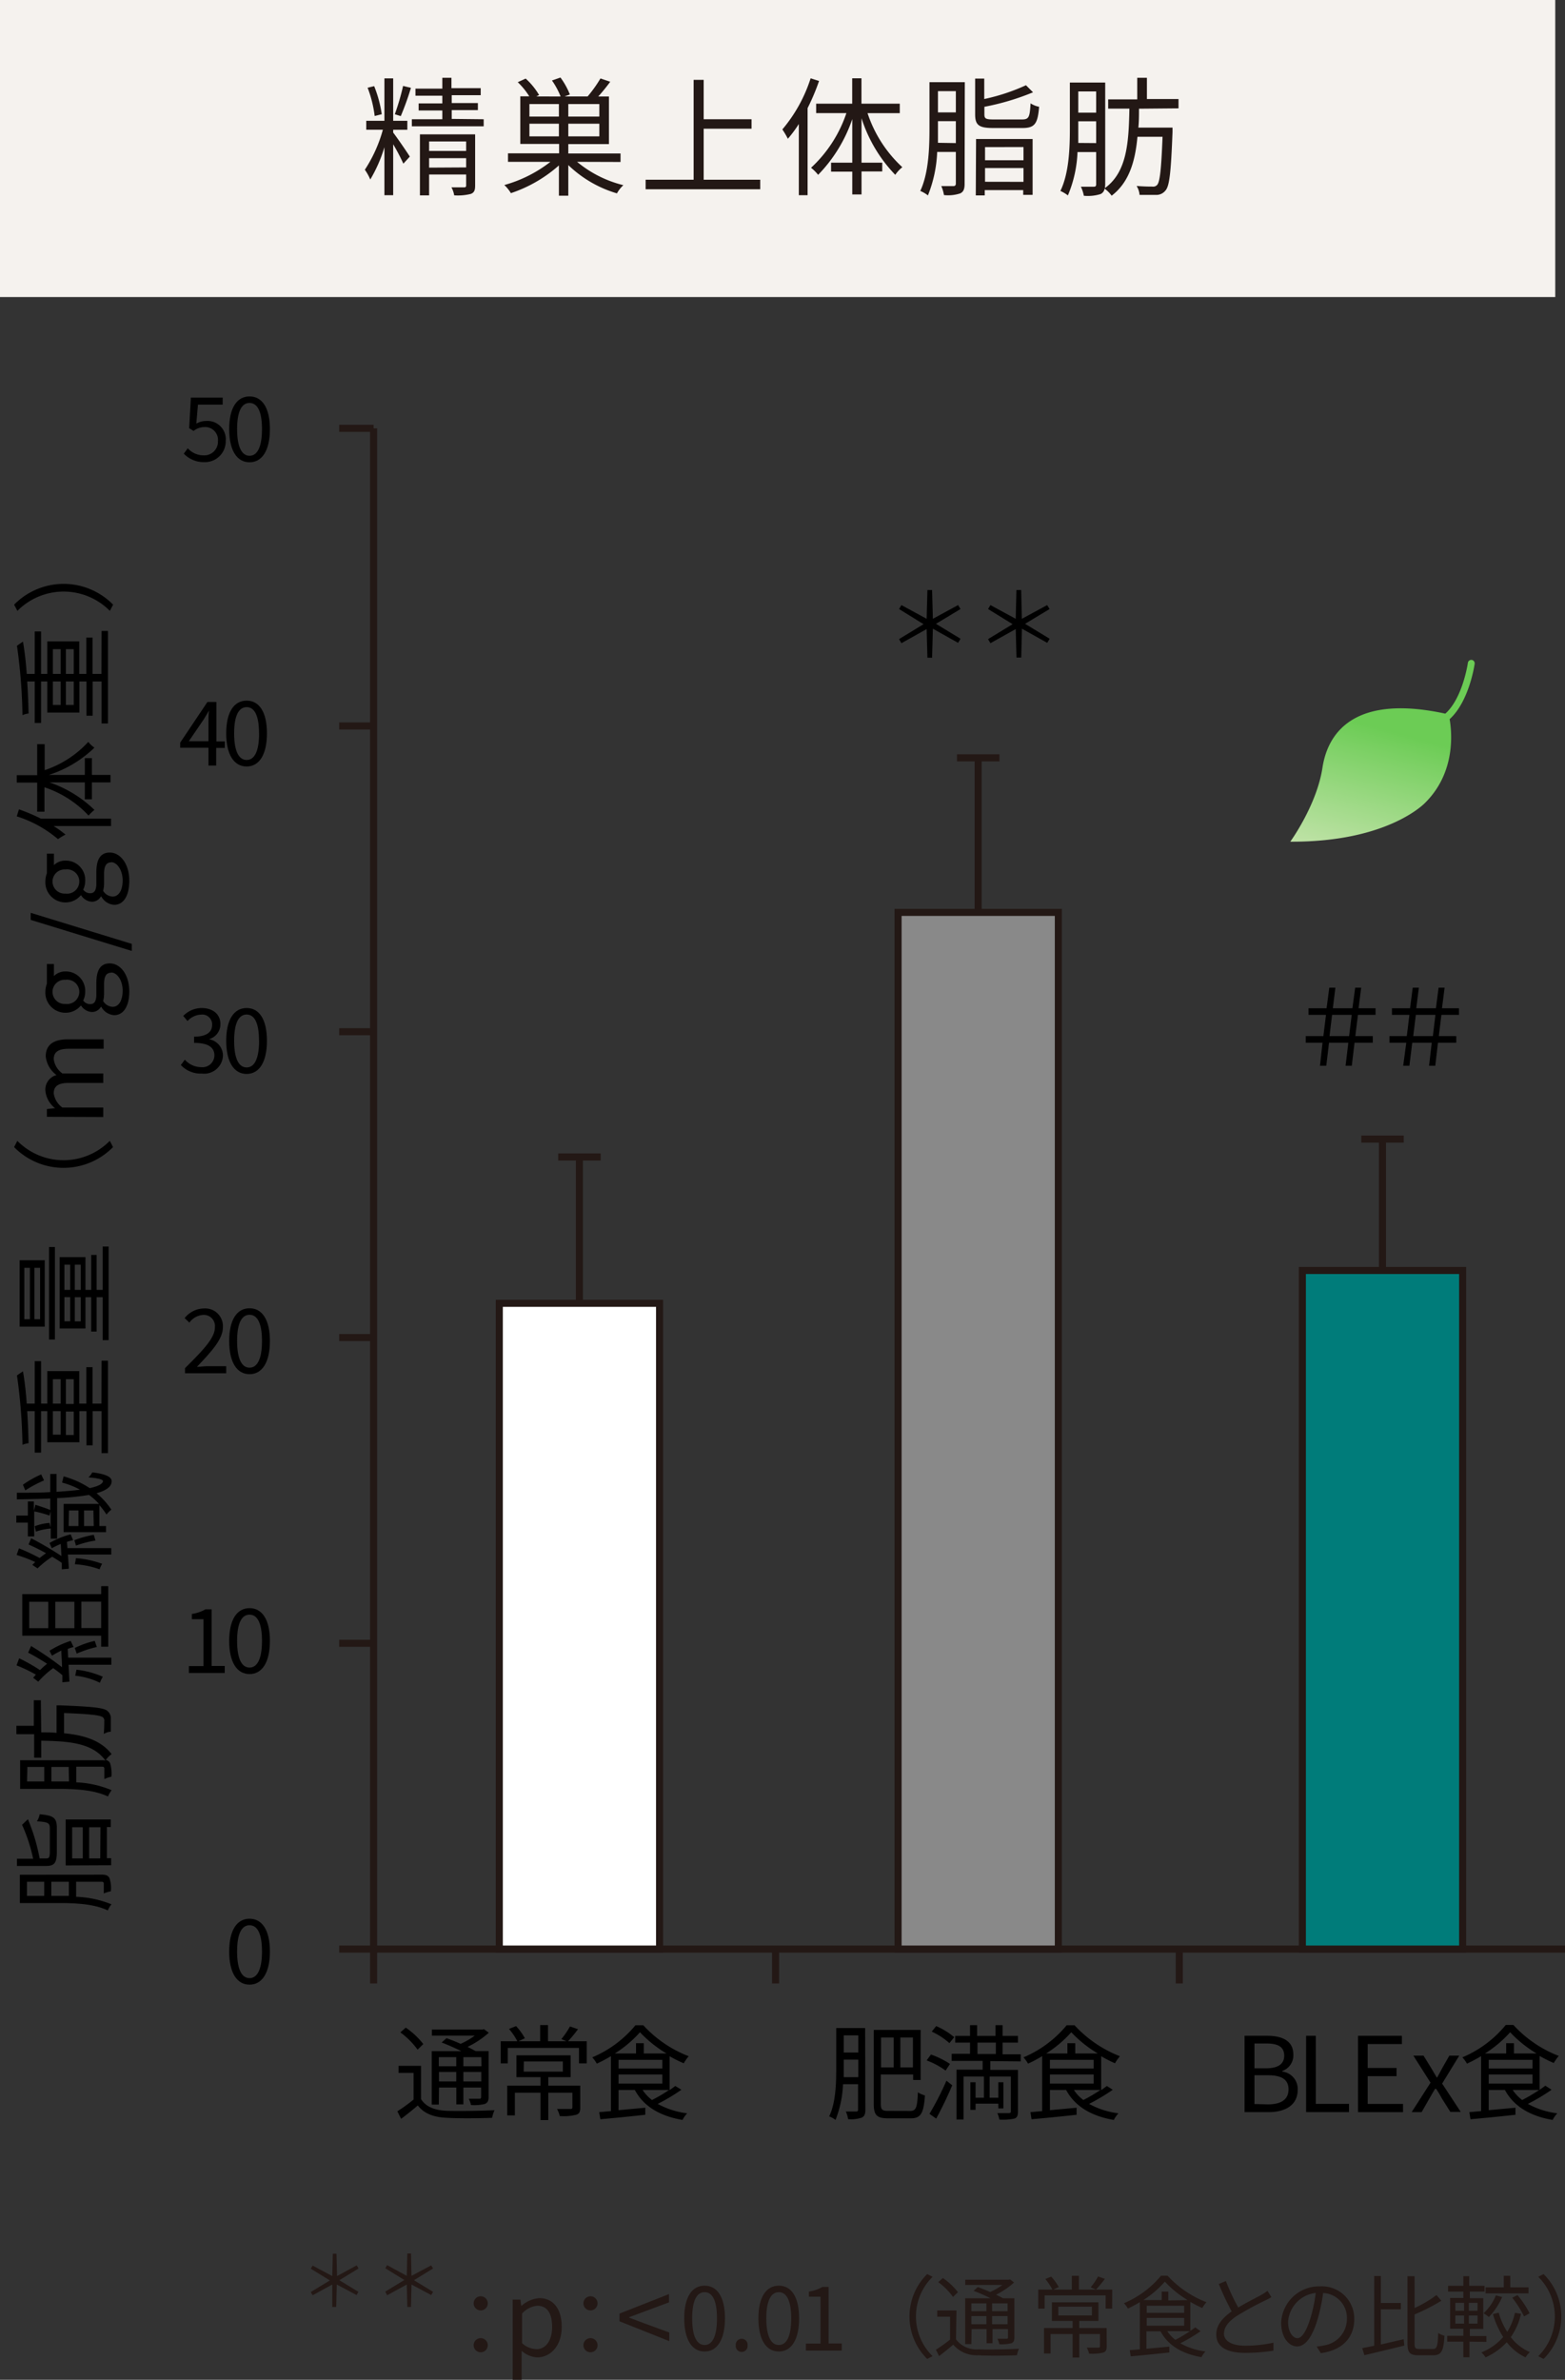 <svg xmlns="http://www.w3.org/2000/svg" xmlns:xlink="http://www.w3.org/1999/xlink" viewBox="0 0 221.38 336.47"><rect x="0" y="0" width="221.38" height="336.47" fill="#333333" stroke="none"/><defs><style>.cls-1{fill:none;}.cls-1,.cls-2,.cls-3,.cls-4{stroke:#231815;stroke-miterlimit:10;}.cls-2{fill:#fff;}.cls-3{fill:#898989;}.cls-4{fill:#007c7a;}.cls-5{fill:#231815;}.cls-6{fill:url(#名称未設定グラデーション_4);}.cls-7{fill:#f5f2ee;}</style><linearGradient id="名称未設定グラデーション_4" x1="190.74" y1="124.31" x2="196.46" y2="103.3" gradientUnits="userSpaceOnUse"><stop offset="0" stop-color="#cde6b4"/><stop offset="1" stop-color="#6ccc55"/></linearGradient></defs><g id="レイヤー_2" data-name="レイヤー 2"><g id="レイヤー_1-2" data-name="レイヤー 1"><polyline class="cls-1" points="221.38 275.57 52.85 275.57 52.85 60.56"/><line class="cls-1" x1="52.85" y1="275.57" x2="47.98" y2="275.57"/><line class="cls-1" x1="52.85" y1="275.57" x2="52.85" y2="280.43"/><line class="cls-1" x1="109.71" y1="275.57" x2="109.71" y2="280.43"/><line class="cls-1" x1="166.82" y1="275.57" x2="166.82" y2="280.43"/><line class="cls-1" x1="52.85" y1="232.34" x2="47.98" y2="232.34"/><line class="cls-1" x1="52.85" y1="189.11" x2="47.98" y2="189.11"/><line class="cls-1" x1="52.85" y1="145.87" x2="47.98" y2="145.87"/><line class="cls-1" x1="52.85" y1="102.64" x2="47.98" y2="102.64"/><line class="cls-1" x1="52.85" y1="60.56" x2="47.98" y2="60.56"/><line class="cls-1" x1="81.96" y1="163.58" x2="81.96" y2="202.65"/><line class="cls-1" x1="78.96" y1="163.58" x2="84.97" y2="163.58"/><line class="cls-1" x1="195.56" y1="161.05" x2="195.56" y2="200.13"/><line class="cls-1" x1="192.56" y1="161.05" x2="198.57" y2="161.05"/><line class="cls-1" x1="138.37" y1="107.15" x2="138.37" y2="156.78"/><line class="cls-1" x1="135.37" y1="107.15" x2="141.38" y2="107.15"/><rect class="cls-2" x="70.63" y="184.27" width="22.67" height="91.3"/><rect class="cls-3" x="127.04" y="129" width="22.67" height="146.57"/><rect class="cls-4" x="184.23" y="179.63" width="22.67" height="95.94"/><path d="M7.05,258.51c0-.77-.25-.91-1.83-1a2.68,2.68,0,0,0,.39-1c1.94.17,2.43.49,2.43,1.92v3.32c0,1.63-.31,2.07-1.54,2.07H2.4V262.8H4.69A23.46,23.46,0,0,0,3.12,258l.83-.79a27.52,27.52,0,0,1,1.66,5.55h.87c.49,0,.57-.16.57-1.07Zm7.35,6.54c.57,0,.9.12,1.09.49a4.46,4.46,0,0,1,.19,1.86,4.58,4.58,0,0,0-1,.31c0-.64,0-1.23,0-1.39s-.08-.27-.28-.27H10.77v2.13a14.7,14.7,0,0,1,5,1.06,3.19,3.19,0,0,0-.52.87c-2.05-1-5-1.05-7.14-1.05H2.81v-4Zm-10.58,3H6.25v-2H3.82Zm5.92-2H7.26v2h.82c.52,0,1.08,0,1.66,0Zm-.45-2.3v-6.5h6.38v1.07h-.55v4.4h.6v1Zm.92-1h1.5v-4.4h-1.5Zm4-4.4H12.61v4.4h1.57Z"/><path d="M5.83,244.93c.74,0,1.46,0,2.17.07v-3.89h.49c4.57.18,6.18.34,6.69.78a1.33,1.33,0,0,1,.5,1c0,.42,0,1.19,0,1.94a2.19,2.19,0,0,0-1,.33c.07-.79.07-1.52.07-1.8a.61.61,0,0,0-.19-.55c-.34-.3-1.75-.47-5.5-.61v2.86c2.84.27,5.22,1,6.73,2.95a3.44,3.44,0,0,0-.83.83.8.8,0,0,1,.61.45,4.91,4.91,0,0,1,.19,1.91,4.08,4.08,0,0,0-1,.34c0-.67,0-1.28,0-1.47s-.08-.28-.28-.28H10.79V252a14.31,14.31,0,0,1,5,1.11,3.92,3.92,0,0,0-.52.89c-2.05-1-5-1.08-7.12-1.08H2.85v-4.05H14.43a2.38,2.38,0,0,1,.49.05c-1.84-2.53-5.21-2.74-9.09-2.81v2.4h-1v-3.32H2.32V244H4.78v-3.61h1Zm-2,6.94H6.26v-2.05H3.87Zm5.89-2.05H7.27v2.05H8.1l1.66,0Z"/><path d="M9.64,234.37h6.11v1H9.7l.12,2.39-1,.09c0-.29,0-.63,0-1a14.67,14.67,0,0,0-1.3-1,12.87,12.87,0,0,0-2.11,1.92l-.72-.56.39-.44a21.26,21.26,0,0,0-2.74-1.31l.37-1a24.8,24.8,0,0,1,2.95,1.67,12.45,12.45,0,0,1,1-.9c-.93-.6-1.88-1.16-2.68-1.57l.42-.94a47.3,47.3,0,0,1,4.37,3c0-.73-.07-1.54-.1-2.35a14.79,14.79,0,0,0-1.31.72L7,233.4A12.44,12.44,0,0,1,10,232l.41.87a4.65,4.65,0,0,0-.83.27Zm4.67-10.11h1v8.56h-1v-1.56H3.15v-5.87H14.31ZM4.13,230.2h2.7v-3.73H4.13Zm3.69-3.73v3.73h2.7v-3.73ZM10.58,233a12.52,12.52,0,0,1,2.82-1l.3.86a15.5,15.5,0,0,0-2.85.94Zm.24,3.07a12.89,12.89,0,0,1,3.73,1,3.53,3.53,0,0,0-.41.85,10.46,10.46,0,0,0-3.5-1Zm3.49-5.89v-3.73h-2.8v3.73Z"/><path d="M9,208.74a12.77,12.77,0,0,1,3.69,1.66c1.18-.25,1.85-.59,1.88-1,0-.23-.78-.43-2.05-.51a3.38,3.38,0,0,0,.54-.72c2.16.26,2.75.75,2.73,1.26,0,.78-.79,1.31-2.13,1.69a10.77,10.77,0,0,1,2.09,2.32,5,5,0,0,0-.69.69,9.34,9.34,0,0,0-1-1.32v2.95H15v.87H9v-4h5a8.53,8.53,0,0,0-1.41-1.27,35.65,35.65,0,0,1-4.51.45v5.73h-.9v-1.43a8.58,8.58,0,0,0-2.1.44l-.17-.76A7.43,7.43,0,0,1,7,215.32l.16.64v-2.28l-.16.6a14.9,14.9,0,0,0-2.16-.59v3.54H3.94v-1.95H2.31v-1H3.94v-2h.85v1.35l.22-.88c.72.25,1.56.5,2.1.75v-1.63c-1.45.06-3,.09-4.73.12v-.94c1.69,0,3.29,0,4.73-.09V208.4H8v2.52c1.25-.08,2.38-.17,3.32-.3a11.11,11.11,0,0,0-2.54-1Zm-2,9.42A11.31,11.31,0,0,1,10,216.94l.34.82a6.9,6.9,0,0,0-.87.24l.07.88h6.2v.91H9.6c.06.72.1,1.38.14,2l-1,.09,0-.91c-.39-.28-.86-.57-1.36-.87a13,13,0,0,0-2.07,1.65l-.74-.5.41-.4a20,20,0,0,0-2.63-1l.33-.94a28.69,28.69,0,0,1,2.93,1.37c.31-.25.62-.48.9-.68-.85-.47-1.73-.91-2.47-1.23l.37-.88A46.65,46.65,0,0,1,8.69,220l-.09-1.71a11.47,11.47,0,0,0-1.27.61Zm-.77-8.85a17.28,17.28,0,0,0-2.65,1.41l-.34-.8a14.54,14.54,0,0,1,2.59-1.46Zm3.48,6.45H11.1v-2.2H9.76Zm.81,2a14.77,14.77,0,0,1,2.74-.76l.25.81a13.93,13.93,0,0,0-2.76.72Zm.23,2.54a14,14,0,0,1,3.7.8,4.3,4.3,0,0,0-.36.78,12.49,12.49,0,0,0-3.5-.72Zm2.46-6.74H11.89v2.2h1.37Z"/><path d="M14.37,192.38h.9v13.08h-.9v-5.94H13.11v4.83h-.88v-4.83h-1v4.39H6.69v-4.39H5.81v5.86h-.9v-5.86H3.85c.1,1.53.16,3.09.19,4.53a2.81,2.81,0,0,0-.86.23,77.62,77.62,0,0,0-.78-9.82l.85-.58a45.74,45.74,0,0,1,.53,4.57H4.91v-6h.9v6h.88v-4.6h4.52v4.6h1V193.3h.88v5.15h1.26Zm-6.89,6.07h1.1V195H7.48Zm1.1,4.39v-3.32H7.48v3.32ZM9.32,195v3.5h1.11V195Zm1.11,4.57H9.32v3.32h1.11Z"/><path d="M6.33,178.18v9.39H2.78v-9.39Zm-2.89,1.07v7.27h.79v-7.27Zm1.43,0v7.27h.8v-7.27Zm2.9-2.94v13.08H6.94V176.31Zm6.75-.07h.85v13.24h-.85v-6.07h-.85v4.85H12.9v-4.85h-.81v4.42H8.44V177.74h3.65v4.63h.81v-4.94h.77v4.94h.85Zm-5.41,2.57v3.56h.82v-3.56Zm.82,8v-3.41H9.11v3.41Zm.65-8v3.56h.84v-3.56Zm.84,4.6h-.84v3.41h.84Z"/><path d="M2,162.18l.45-.88a9.18,9.18,0,0,0,13.08,0l.46.88a9.81,9.81,0,0,1-14,0Z"/><path d="M6.63,157.9v-1.1l1.16-.12v0a3.53,3.53,0,0,1-1.37-2.48A2.11,2.11,0,0,1,8,152a3.76,3.76,0,0,1-1.53-2.63c0-1.65,1.09-2.42,3.13-2.42h5.06v1.33H9.73c-1.5,0-2.13.47-2.13,1.49a3,3,0,0,0,1.22,2h5.79v1.34H9.73c-1.5,0-2.13.47-2.13,1.48a3,3,0,0,0,1.22,2h5.79v1.34Z"/><path d="M16.14,143.53a2.24,2.24,0,0,1-1.81-1.18h-.06a1.44,1.44,0,0,1-1.31.73,1.93,1.93,0,0,1-1.48-.89h-.06a2.8,2.8,0,0,1-2.15,1,2.84,2.84,0,0,1-2.85-3,3.32,3.32,0,0,1,.21-1.11v-2.78h1V138a2.26,2.26,0,0,1,1.64-.65,2.74,2.74,0,0,1,2.78,2.91,2.7,2.7,0,0,1-.28,1.19,1.17,1.17,0,0,0,1,.52c.51,0,.86-.32.86-1.4V139c0-1.85.59-2.79,1.9-2.79,1.48,0,2.76,1.57,2.76,4C18.28,142.19,17.52,143.53,16.14,143.53Zm-6.87-5a1.71,1.71,0,1,0,0,3.41,1.72,1.72,0,1,0,0-3.41Zm6.45-1c-.73,0-1,.57-1,1.63v1.38a4.33,4.33,0,0,1-.13,1,1.67,1.67,0,0,0,1.35.81c.85,0,1.41-.87,1.41-2.31S16.56,137.5,15.72,137.5Z"/><path d="M4.34,130.06v-1l14.3,4.39v1Z"/><path d="M16.14,127.93a2.24,2.24,0,0,1-1.81-1.18h-.06a1.45,1.45,0,0,1-1.31.74,1.94,1.94,0,0,1-1.48-.9h-.06a2.8,2.8,0,0,1-2.15,1,2.84,2.84,0,0,1-2.85-3,3.38,3.38,0,0,1,.21-1.12v-2.78h1v1.63a2.26,2.26,0,0,1,1.64-.64,2.73,2.73,0,0,1,2.78,2.91,2.77,2.77,0,0,1-.28,1.19,1.19,1.19,0,0,0,1,.51c.51,0,.86-.32.86-1.4v-1.55c0-1.85.59-2.8,1.9-2.8,1.48,0,2.76,1.58,2.76,4C18.28,126.59,17.52,127.93,16.14,127.93Zm-6.87-5a1.71,1.71,0,1,0,0,3.41,1.72,1.72,0,1,0,0-3.41Zm6.45-1c-.73,0-1,.58-1,1.63v1.39a4.32,4.32,0,0,1-.13,1,1.64,1.64,0,0,0,1.35.81c.85,0,1.41-.87,1.41-2.3S16.56,121.9,15.72,121.9Z"/><path d="M6.32,108.89a14.65,14.65,0,0,0,6.17-4,3.79,3.79,0,0,0,.87.82,16.61,16.61,0,0,1-6.44,3.85H12v-2.37h1v2.37h2.63v1.06H13v2.39H12v-2.39H7a17,17,0,0,1,6.36,3.89,5.7,5.7,0,0,0-.83.8,15,15,0,0,0-6.24-4v3.45H5.26v-4.11H2.37V109.6H5.26v-4.38H6.32Zm-3.64,5.54a26.15,26.15,0,0,1,3.1,1.31h9.93v1.05H7.58A15.39,15.39,0,0,1,9.27,118a8.63,8.63,0,0,0-1.07.64,16.82,16.82,0,0,0-5.83-3.22Z"/><path d="M14.37,89.21h.9v13.08h-.9V96.35H13.11v4.84h-.88V96.35h-1v4.4H6.69v-4.4H5.81v5.87h-.9V96.35H3.85c.1,1.53.16,3.09.19,4.53a2.57,2.57,0,0,0-.86.24A77.46,77.46,0,0,0,2.4,91.3l.85-.59a45.74,45.74,0,0,1,.53,4.57H4.91v-6h.9v6h.88v-4.6h4.52v4.6h1V90.14h.88v5.14h1.26ZM7.48,95.28h1.1v-3.5H7.48Zm1.1,4.39V96.35H7.48v3.32Zm.74-7.89v3.5h1.11v-3.5Zm1.11,4.57H9.32v3.32h1.11Z"/><path d="M16,85.49l-.46.88a9.2,9.2,0,0,0-13.08,0L2,85.49a9.81,9.81,0,0,1,14,0Z"/><path d="M32.42,275.91c0-3,1.09-4.63,2.88-4.63s2.88,1.63,2.88,4.63-1.09,4.69-2.88,4.69S32.42,278.92,32.42,275.91Zm4.64,0c0-2.64-.71-3.71-1.76-3.71s-1.76,1.07-1.76,3.71.71,3.77,1.76,3.77S37.06,278.54,37.06,275.91Z"/><path d="M26.72,235.56h2.06v-6.63H27.14v-.74a5.33,5.33,0,0,0,1.91-.65h.89v8h1.85v1H26.72Z"/><path d="M32.42,232c0-3,1.09-4.63,2.88-4.63S38.18,229,38.18,232s-1.09,4.69-2.88,4.69S32.42,235,32.42,232Zm4.64,0c0-2.64-.71-3.71-1.76-3.71s-1.76,1.07-1.76,3.71.71,3.77,1.76,3.77S37.06,234.63,37.06,232Z"/><path d="M26.17,193.44c2.71-2.69,4.23-4.31,4.23-5.78a1.58,1.58,0,0,0-1.7-1.75A2.63,2.63,0,0,0,26.79,187l-.67-.64A3.53,3.53,0,0,1,28.84,185a2.5,2.5,0,0,1,2.69,2.64c0,1.69-1.54,3.36-3.67,5.61.48,0,1-.09,1.51-.09H32v1H26.17Z"/><path d="M32.42,189.6c0-3,1.09-4.63,2.88-4.63s2.88,1.63,2.88,4.63-1.09,4.69-2.88,4.69S32.42,192.61,32.42,189.6Zm4.64,0c0-2.63-.71-3.71-1.76-3.71s-1.76,1.08-1.76,3.71.71,3.77,1.76,3.77S37.06,192.23,37.06,189.6Z"/><path d="M25.58,150.58l.57-.76a3.07,3.07,0,0,0,2.3,1.06,1.69,1.69,0,0,0,1.88-1.65c0-1.07-.75-1.78-2.88-1.78v-.88c1.91,0,2.56-.75,2.56-1.69a1.4,1.4,0,0,0-1.56-1.43,2.73,2.73,0,0,0-1.92.91l-.61-.72a3.67,3.67,0,0,1,2.58-1.12c1.55,0,2.68.82,2.68,2.28a2.19,2.19,0,0,1-1.64,2.13v0a2.36,2.36,0,0,1,2,2.3,2.67,2.67,0,0,1-3,2.56A3.83,3.83,0,0,1,25.58,150.58Z"/><path d="M32,147.15c0-3,1.1-4.63,2.89-4.63s2.87,1.63,2.87,4.63-1.08,4.69-2.87,4.69S32,150.16,32,147.15Zm4.64,0c0-2.64-.7-3.71-1.75-3.71s-1.77,1.07-1.77,3.71.71,3.77,1.77,3.77S36.65,149.78,36.65,147.15Z"/><path d="M29.49,105.72h-4V105l3.85-5.75h1.27v5.58H31.8v.92H30.58v2.49H29.49Zm0-.92v-2.63c0-.47,0-1.23.07-1.71h0c-.23.42-.48.82-.75,1.26l-2.1,3.08Z"/><path d="M32,103.68c0-3,1.1-4.62,2.89-4.62s2.87,1.62,2.87,4.62-1.08,4.69-2.87,4.69S32,106.7,32,103.68Zm4.64,0c0-2.63-.7-3.7-1.75-3.7s-1.77,1.07-1.77,3.7.71,3.77,1.77,3.77S36.65,106.32,36.65,103.68Z"/><path d="M26,64.14l.56-.76a3,3,0,0,0,2.27,1,1.93,1.93,0,0,0,2-2,1.82,1.82,0,0,0-1.92-2,2.52,2.52,0,0,0-1.53.55l-.62-.39L27,56.21h4.5v1H28l-.23,2.69a2.67,2.67,0,0,1,1.37-.38,2.59,2.59,0,0,1,2.79,2.82,2.94,2.94,0,0,1-3,3A3.9,3.9,0,0,1,26,64.14Z"/><path d="M32.42,60.67c0-3,1.09-4.62,2.88-4.62s2.88,1.62,2.88,4.62-1.09,4.69-2.88,4.69S32.42,63.68,32.42,60.67Zm4.64,0c0-2.63-.71-3.7-1.76-3.7s-1.76,1.07-1.76,3.7.71,3.77,1.76,3.77S37.06,63.31,37.06,60.67Z"/><path d="M131.08,88.94l-3.57,2-.33-.58,3.46-2.11-3.46-2.14.33-.56,3.57,1.94.11-4.07h.66l.11,4.07,3.57-1.94.34.56L132.4,88.2l3.47,2.11-.34.58-3.57-2L131.85,93h-.66Z"/><path d="M143.68,88.94l-3.58,2-.33-.58,3.47-2.11-3.47-2.14.33-.56,3.58,1.94.1-4.07h.67l.1,4.07,3.58-1.94.34.56L145,88.2l3.48,2.11-.34.58-3.58-2-.1,4.08h-.67Z"/><path class="cls-5" d="M47,323l-2.78,1.52-.26-.46,2.7-1.64-2.7-1.66.26-.44L47,321.8l.08-3.16h.52l.08,3.16,2.78-1.51.26.44L48,322.39l2.7,1.64-.26.46L47.64,323l-.08,3.17H47Z"/><path class="cls-5" d="M57.54,323l-2.78,1.52L54.5,324l2.7-1.64-2.7-1.66.26-.44,2.78,1.51.08-3.16h.52l.07,3.16L61,320.29l.26.44-2.7,1.66,2.7,1.64-.26.46L58.21,323l-.07,3.17h-.52Z"/><path class="cls-5" d="M67,325.66a1,1,0,1,1,1,1A1,1,0,0,1,67,325.66Zm0,5.92a1,1,0,1,1,1,1A1,1,0,0,1,67,331.58Z"/><path class="cls-5" d="M72.52,325.13h1.1l.12.91h0a4.25,4.25,0,0,1,2.54-1.12c2.06,0,3.18,1.62,3.18,4.07,0,2.73-1.63,4.31-3.47,4.31a3.56,3.56,0,0,1-2.2-.93l0,1.4v2.7H72.52ZM78.1,329c0-1.77-.59-3-2.1-3a3.33,3.33,0,0,0-2.15,1.1v4.19a3.09,3.09,0,0,0,2,.84C77.13,332.18,78.1,331,78.1,329Z"/><path class="cls-5" d="M82.53,325.66a1,1,0,1,1,1,1A1,1,0,0,1,82.53,325.66Zm0,5.92a1,1,0,1,1,1,1A1,1,0,0,1,82.53,331.58Z"/><path class="cls-5" d="M87.63,328.2v-1.09l7-2.76v1.17L91.2,326.8l-2.2.82v.06l2.2.83,3.47,1.27V331Z"/><path class="cls-5" d="M96.79,327.78c0-3,1.09-4.62,2.88-4.62s2.88,1.62,2.88,4.62-1.09,4.69-2.88,4.69S96.79,330.79,96.79,327.78Zm4.63,0c0-2.63-.7-3.7-1.75-3.7s-1.76,1.07-1.76,3.7.7,3.77,1.76,3.77S101.42,330.42,101.42,327.78Z"/><path class="cls-5" d="M104.08,331.6a.84.84,0,1,1,1.67,0,.84.84,0,1,1-1.67,0Z"/><path class="cls-5" d="M107.28,327.78c0-3,1.1-4.62,2.89-4.62s2.87,1.62,2.87,4.62-1.08,4.69-2.87,4.69S107.28,330.79,107.28,327.78Zm4.64,0c0-2.63-.71-3.7-1.75-3.7s-1.77,1.07-1.77,3.7.71,3.77,1.77,3.77S111.92,330.42,111.92,327.78Z"/><path class="cls-5" d="M114,331.35h2.06v-6.63h-1.64V324a5.33,5.33,0,0,0,1.91-.66h.88v8h1.86v1H114Z"/><path class="cls-5" d="M131.16,321.52l.76.39a7.87,7.87,0,0,0,0,11.22l-.76.39a8.43,8.43,0,0,1,0-12Z"/><path class="cls-5" d="M135.23,330.75a3.61,3.61,0,0,0,3.16,1.41c1.38.06,4.25,0,5.75-.08a4.52,4.52,0,0,0-.29.92c-1.4.06-4.07.09-5.46,0a4.35,4.35,0,0,1-3.55-1.5c-.64.55-1.31,1.09-2,1.62l-.45-.91a19.92,19.92,0,0,0,2-1.42v-3.24h-1.81v-.88h2.72Zm-.42-6a9.38,9.38,0,0,0-2.09-2.09l.66-.58a9.69,9.69,0,0,1,2.13,2Zm2.6,6.67h-.88v-6.48h3.59a25.3,25.3,0,0,0-2.4-1.05l.6-.53c.54.19,1.16.44,1.75.7a10.14,10.14,0,0,0,1.73-1h-5.26v-.74h6.15l.18-.05.58.44a11.41,11.41,0,0,1-2.55,1.73c.37.17.69.35,1,.5h1.59v5.55c0,.45-.1.68-.43.81a5.42,5.42,0,0,1-1.7.14,3,3,0,0,0-.27-.77c.6,0,1.14,0,1.29,0s.21-.05.21-.22v-1.15h-2.19v2h-.84v-2h-2.12Zm0-5.76v1.11h2.12v-1.11Zm2.12,2.95v-1.15h-2.12v1.15Zm3-2.95h-2.19v1.11h2.19Zm0,2.95v-1.15h-2.19v1.15Z"/><path class="cls-5" d="M157.32,326.4h-.92v-1.87h-8.63v1.87h-.9v-2.69h2a8.62,8.62,0,0,0-1-1.49l.83-.34a8.15,8.15,0,0,1,1.07,1.48l-.78.35h2.63v-1.95h1v1.95h4.71Zm-.77,5.34c0,.49-.1.74-.49.88a6.6,6.6,0,0,1-2,.15,3.56,3.56,0,0,0-.33-.85c.76,0,1.43,0,1.61,0s.26-.05.26-.2V330h-2.93v3.32h-.94V330h-3.12v2.75h-.93v-3.6h4.05v-1h-2.93v-2.64h6.58v2.64h-2.71v1h3.87Zm-6.84-4.37h4.75v-1.24h-4.75Zm6.59-5.17c-.42.55-.9,1.13-1.26,1.51l-.76-.31a10,10,0,0,0,1.05-1.54Z"/><path class="cls-5" d="M169.83,329.6a24.14,24.14,0,0,1-2.87,1.71,9.82,9.82,0,0,0,3.56,1.15,3.45,3.45,0,0,0-.56.81c-2.71-.47-4.72-1.64-5.79-3.65h-2v2.46l3.24-.3v.83c-2,.21-4,.42-5.46.54l-.14-.87,1.43-.12v-6.67a18.51,18.51,0,0,1-1.69.91,3.91,3.91,0,0,0-.56-.76,13.76,13.76,0,0,0,5.25-3.89h.92a14.66,14.66,0,0,0,5.5,3.75,6.61,6.61,0,0,0-.6.82,18,18,0,0,1-1.68-.87v4.11l.7-.5ZM168,325.2a14.51,14.51,0,0,1-3.22-2.61,14.15,14.15,0,0,1-3.05,2.61h2.6V324h.94v1.25ZM162.21,327h5.3V326h-5.3Zm0,1.82h5.3v-1.1h-5.3Zm2.91.77a4.91,4.91,0,0,0,1.14,1.23,18.46,18.46,0,0,0,2.07-1.23Z"/><path class="cls-5" d="M175.16,326.25c1.18-.72,2.55-1.39,3.24-1.77a6.87,6.87,0,0,0,.89-.59l.56.89c-.29.18-.61.34-1,.53a42.71,42.71,0,0,0-3.83,2.09c-1.18.76-1.88,1.59-1.88,2.55s1,1.7,3,1.7a18.23,18.23,0,0,0,4-.43v1.13a25.39,25.39,0,0,1-4,.31c-2.37,0-4.09-.7-4.09-2.6,0-1.29.83-2.31,2.18-3.26a39.82,39.82,0,0,1-1.82-3.88l1-.42A28.6,28.6,0,0,0,175.16,326.25Z"/><path class="cls-5" d="M186.84,332.7l-.59-.93a8.49,8.49,0,0,0,1.08-.17,3.79,3.79,0,0,0,3.2-3.74,3.52,3.52,0,0,0-3.36-3.66,25.76,25.76,0,0,1-.76,3.63c-.77,2.6-1.76,3.92-2.93,3.92s-2.25-1.28-2.25-3.36a5.37,5.37,0,0,1,5.51-5.13,4.57,4.57,0,0,1,4.83,4.64C191.57,330.54,189.83,332.31,186.84,332.7Zm-3.33-2.11c.6,0,1.26-.84,1.91-3a21.32,21.32,0,0,0,.7-3.4,4.4,4.4,0,0,0-3.91,4.08C182.21,329.89,183,330.59,183.51,330.59Z"/><path class="cls-5" d="M195.33,331.48c1-.23,2.16-.5,3.23-.75l.09.9c-2,.49-4.1,1-5.65,1.36l-.3-1c.49-.09,1.07-.2,1.69-.34v-9.85h.94v3.81h2.83v.9h-2.83Zm7.38.63c.58,0,.66-.46.74-2.27a2.48,2.48,0,0,0,.88.4c-.12,2.05-.38,2.76-1.57,2.76h-2.11c-1.22,0-1.55-.36-1.55-1.73v-9.44h1v4.49a17.14,17.14,0,0,0,3.1-1.83l.69.8a27.36,27.36,0,0,1-3.79,1.94v4.06c0,.69.1.82.7.82Z"/><path class="cls-5" d="M207.87,331.08v2.2H207v-2.2h-2.28v-.83H207v-1h-1.87v-4.35H207V324h-2.16v-.82H207v-1.36h.83v1.36H210V324h-2.08v.93h1.9v4.35h-1.9v1h2.34v.83Zm-2-4.37h1.23v-1.12h-1.23Zm0,1.82h1.23v-1.15h-1.23Zm3.15-2.94h-1.24v1.12H209Zm0,1.79h-1.24v1.15H209Zm6.14-.24a9.36,9.36,0,0,1-1.45,3.3,6.73,6.73,0,0,0,2.7,2.11,3.35,3.35,0,0,0-.61.75,7.35,7.35,0,0,1-2.66-2.14,9.19,9.19,0,0,1-3,2.14,3.27,3.27,0,0,0-.59-.7,8.14,8.14,0,0,0,3.09-2.18,12.45,12.45,0,0,1-1.46-3.24l.82-.2a9.89,9.89,0,0,0,1.21,2.71A8.53,8.53,0,0,0,214.3,327Zm-2.67-2.37a9.69,9.69,0,0,1-1.87,2.82c-.18-.13-.54-.4-.76-.53a6.93,6.93,0,0,0,1.74-2.53Zm3.73-.52h-6.07v-.85h2.57v-1.64h.92v1.64h2.58Zm-1.56.24a13.93,13.93,0,0,1,1.71,2.57l-.78.45a14.76,14.76,0,0,0-1.67-2.64Z"/><path class="cls-5" d="M218.35,333.52l-.75-.39a7.89,7.89,0,0,0,0-11.22l.75-.39a8.43,8.43,0,0,1,0,12Z"/><path d="M59.56,296.79c.7,1.11,2,1.59,3.69,1.65s5,0,6.7-.09a5.27,5.27,0,0,0-.34,1.08c-1.63.07-4.75.1-6.36,0-1.93-.08-3.25-.59-4.15-1.75-.75.64-1.52,1.27-2.36,1.89l-.53-1.06a24.61,24.61,0,0,0,2.29-1.66v-3.77H56.38v-1h3.18Zm-.49-7a11,11,0,0,0-2.44-2.44l.77-.67A11.07,11.07,0,0,1,59.88,289Zm3,7.77h-1V290h4.19c-.87-.42-1.91-.89-2.79-1.22l.69-.61c.63.22,1.35.51,2,.8a10.66,10.66,0,0,0,2-1.16H61.09v-.86h7.17l.2-.06.68.51a12.68,12.68,0,0,1-3,2c.43.21.81.42,1.13.59h1.85v6.47c0,.53-.11.79-.5,1a6.33,6.33,0,0,1-2,.16,3.37,3.37,0,0,0-.31-.89c.69,0,1.32,0,1.5,0s.25-.06.25-.25v-1.33H65.55v2.38h-1v-2.38H62.1Zm0-6.71v1.29h2.47v-1.29Zm2.47,3.44v-1.34H62.1v1.34Zm3.54-3.44H65.55v1.29h2.56Zm0,3.44v-1.34H65.55v1.34Z"/><path d="M83,291.73H81.9v-2.18H71.83v2.18h-1V288.6h2.35A8.9,8.9,0,0,0,72,286.86l1-.4a8.83,8.83,0,0,1,1.25,1.72l-.91.42h3.07v-2.28h1.11v2.28H83ZM82.08,298c0,.57-.12.86-.58,1a7.47,7.47,0,0,1-2.32.18,4.37,4.37,0,0,0-.38-1c.88,0,1.66,0,1.88,0s.29-.06.29-.24v-2.06H77.56v3.87h-1.1v-3.87H72.83v3.21H71.75v-4.21h4.71v-1.2H73.05v-3.09h7.67v3.09H77.56v1.2h4.52Zm-8-5.1h5.54v-1.44H74.1Zm7.68-6a18.38,18.38,0,0,1-1.47,1.77l-.88-.37a12.6,12.6,0,0,0,1.22-1.79Z"/><path d="M96.39,295.46a27.19,27.19,0,0,1-3.35,2,11.45,11.45,0,0,0,4.16,1.33,4.69,4.69,0,0,0-.66.94c-3.16-.54-5.5-1.91-6.74-4.24H87.5v2.86l3.78-.35v1c-2.29.25-4.68.49-6.36.63l-.16-1,1.66-.15v-7.77a19.72,19.72,0,0,1-2,1.06,4.61,4.61,0,0,0-.64-.89,15.92,15.92,0,0,0,6.11-4.54H91a17,17,0,0,0,6.42,4.38,7.12,7.12,0,0,0-.7,1,18.43,18.43,0,0,1-2-1v4.79c.3-.2.57-.41.81-.58Zm-2.11-5.13a17.16,17.16,0,0,1-3.75-3,16.41,16.41,0,0,1-3.56,3h3v-1.45h1.1v1.45Zm-6.78,2.13h6.19v-1.23H87.5Zm0,2.13h6.19V293.3H87.5Zm3.4.9a5.59,5.59,0,0,0,1.33,1.42,20.52,20.52,0,0,0,2.41-1.42Z"/><path d="M176.05,287.83h3.2c2.19,0,3.7.75,3.7,2.65a2.34,2.34,0,0,1-1.57,2.33v.08a2.48,2.48,0,0,1,2.19,2.57c0,2.11-1.67,3.16-4.08,3.16h-3.44Zm3,4.6c1.86,0,2.61-.69,2.61-1.78,0-1.26-.87-1.73-2.55-1.73h-1.66v3.51Zm.28,5.1c1.86,0,2.94-.66,2.94-2.12s-1.06-2-2.94-2h-1.88v4.07Z"/><path d="M184.76,287.83h1.37v9.63h4.7v1.16h-6.07Z"/><path d="M192.1,287.83h6.21V289h-4.84v3.38h4.08v1.16h-4.08v3.93h5v1.16H192.1Z"/><path d="M202.36,294.46l-2.43-3.82h1.44l1.08,1.75c.25.45.53.89.79,1.33h.06c.25-.44.48-.88.72-1.33l1-1.75h1.4L204,294.59l2.63,4h-1.47L204,296.75c-.26-.48-.56-1-.85-1.42H203c-.28.45-.55.94-.83,1.42l-1.07,1.87h-1.41Z"/><path d="M219.48,295.46a28,28,0,0,1-3.35,2,11.45,11.45,0,0,0,4.16,1.33,4,4,0,0,0-.66.94c-3.16-.54-5.5-1.91-6.75-4.24h-2.29v2.86l3.78-.35v1c-2.29.25-4.69.49-6.36.63l-.16-1,1.66-.15v-7.77a20.89,20.89,0,0,1-2,1.06,4.29,4.29,0,0,0-.65-.89A15.85,15.85,0,0,0,213,286.3h1.08a17,17,0,0,0,6.42,4.38,7.2,7.2,0,0,0-.71,1,19.32,19.32,0,0,1-2-1v4.79l.81-.58Zm-2.12-5.13a17.09,17.09,0,0,1-3.74-3,16.41,16.41,0,0,1-3.56,3h3v-1.45h1.1v1.45Zm-6.77,2.13h6.19v-1.23h-6.19Zm0,2.13h6.19V293.3h-6.19Zm3.39.9a5.81,5.81,0,0,0,1.34,1.42,22.29,22.29,0,0,0,2.41-1.42Z"/><path d="M122.41,298.29c0,.61-.13.93-.5,1.11a4.77,4.77,0,0,1-1.94.22,4,4,0,0,0-.32-1.08c.67,0,1.29,0,1.47,0s.26-.08.26-.29v-3.57h-2.13a15.43,15.43,0,0,1-1.06,5.05,3.16,3.16,0,0,0-.9-.5c1-2.07,1-5,1-7.2v-5.29h4.09Zm-1-4.61V291.2h-2.06v.86c0,.5,0,1.05,0,1.62Zm-2.06-5.91v2.43h2.06v-2.43Zm9.41,10.69c.83,0,1-.53,1.08-2.63a4.37,4.37,0,0,0,1,.44c-.18,2.39-.5,3.23-2,3.23h-3.24c-1.51,0-2-.41-2-2V287h6.63v7.08h-1.06v-.78H124.6v4.15c0,.79.16,1,1,1Zm-4.13-10.38v4.22h1.79v-4.22Zm4.51,0h-1.78v4.22h1.78Z"/><path d="M133.76,292.75a11.15,11.15,0,0,0-2.68-1.44l.61-.83a12,12,0,0,1,2.69,1.33Zm-2.28,6.12a42,42,0,0,0,2.4-4.69l.82.65c-.65,1.54-1.52,3.35-2.27,4.71Zm2.82-10a9.92,9.92,0,0,0-2.5-1.63l.63-.78a10.18,10.18,0,0,1,2.55,1.57Zm5.79,2.54v1.24H144v5.89c0,.54-.1.84-.5,1a8,8,0,0,1-2.13.14,3.9,3.9,0,0,0-.29-.92c.75,0,1.44,0,1.65,0s.26-.08.26-.25v-4.92h-3v3h1.23v-2.19h.72v3.7h-.72v-.67H138v.88h-.73v-3.91H138v2.19h1.18v-3h-2.88v6.08h-1v-7.05H139v-1.24h-4.38v-1h2.6V288.8h-2.1v-.95h2.1v-1.52h1v1.52h2.6v-1.52h1v1.52h2.18v.95h-2.18v1.65h2.57v1Zm-1.82-1h2.6V288.8h-2.6Z"/><path d="M157.41,295.46a28.77,28.77,0,0,1-3.35,2,11.46,11.46,0,0,0,4.15,1.33,4.69,4.69,0,0,0-.66.94c-3.16-.54-5.49-1.91-6.74-4.24h-2.29v2.86l3.77-.35,0,1c-2.3.25-4.69.49-6.37.63l-.16-1,1.66-.15v-7.77a18.68,18.68,0,0,1-2,1.06,4.61,4.61,0,0,0-.64-.89,15.92,15.92,0,0,0,6.11-4.54H152a17.15,17.15,0,0,0,6.42,4.38,7.12,7.12,0,0,0-.7,1,19.32,19.32,0,0,1-1.95-1v4.79c.29-.2.57-.41.8-.58Zm-2.12-5.13a17.16,17.16,0,0,1-3.75-3,16.57,16.57,0,0,1-3.55,3h3v-1.45h1.11v1.45Zm-6.77,2.13h6.18v-1.23h-6.18Zm0,2.13h6.18V293.3h-6.18Zm3.39.9a5.46,5.46,0,0,0,1.34,1.42,22.29,22.29,0,0,0,2.41-1.42Z"/><path class="cls-6" d="M208.6,93.85a.49.49,0,0,0-.41-.55.5.5,0,0,0-.55.41c0,.06-.73,5-3.19,7.19-12.49-2.71-16.57,2.34-17.38,7.65S182.52,119,182.52,119c13.93.08,19.1-5.52,19.1-5.52,4.3-4.28,3.77-9.92,3.44-11.8C207.81,99.19,208.57,94.08,208.6,93.85Z"/><path d="M187.08,147.43H184.7v-.94h2.5l.37-3H185.1v-.94h2.55l.39-2.91h.86l-.36,2.91h2.77l.39-2.91h.85l-.37,2.91h2.4v.94h-2.49l-.37,3h2.47v.94h-2.58l-.39,3.25h-.88l.39-3.25H188l-.39,3.25h-.89Zm3.76-.94.37-3h-2.78l-.36,3Z"/><path d="M198.93,147.43h-2.38v-.94H199l.37-3h-2.47v-.94h2.56l.38-2.91h.87l-.37,2.91h2.78l.38-2.91h.85l-.37,2.91h2.4v.94h-2.48l-.37,3H206v.94h-2.59l-.38,3.25h-.88l.38-3.25h-2.76l-.4,3.25h-.88Zm3.76-.94.36-3h-2.77l-.37,3Z"/><rect class="cls-7" width="220" height="42"/><path class="cls-5" d="M55.62,18.75c.49.62,2,2.82,2.35,3.39l-.91,1a29.42,29.42,0,0,0-1.44-2.74V27.6H54.38V20.81a20.51,20.51,0,0,1-2,4.57A7.21,7.21,0,0,0,51.61,24a19.9,19.9,0,0,0,2.55-5.66H51.81V17.08h2.57v-6h1.24v6h2v1.27h-2ZM53,16.4a16.76,16.76,0,0,0-1-4l.93-.22A17.28,17.28,0,0,1,54,16.15Zm2.85-.25a34,34,0,0,0,1.17-4l1.11.27a39.42,39.42,0,0,1-1.44,4Zm12.57.71v1H58.26v-1h4.31V15.62H59.22v-1h3.35V13.53h-3.8v-1h3.8V11h1.29v1.46H68v1h-4.1v1.11h3.7v1h-3.7v1.24Zm-1.21,9.37c0,.66-.12,1-.62,1.19a7.52,7.52,0,0,1-2.34.2,3.61,3.61,0,0,0-.39-1.13c.82,0,1.57,0,1.79,0s.29-.08.29-.28V24.67H60.7v2.95H59.4V19h7.81ZM60.7,20v1.34h5.24V20Zm5.24,3.67V22.36H60.7V23.7Z"/><path class="cls-5" d="M81.63,22.88a16.35,16.35,0,0,0,6.55,3.3,4.62,4.62,0,0,0-.91,1.16,16.68,16.68,0,0,1-6.88-4v4.33H79.06V23.39a19.56,19.56,0,0,1-6.79,3.92,5.28,5.28,0,0,0-.93-1.15,18.72,18.72,0,0,0,6.52-3.28h-6v-1.2h7.23V20.35H73.6V13.62h1.27a10.18,10.18,0,0,0-1.63-2l1.12-.51a9.84,9.84,0,0,1,1.9,2.33l-.4.2H79.3a10.71,10.71,0,0,0-1.22-2.26l1.2-.42a10.41,10.41,0,0,1,1.33,2.4l-.75.28h3.26a18.64,18.64,0,0,0,1.82-2.55l1.38.47c-.52.71-1.13,1.46-1.69,2.08h1.51v6.73H80.39v1.33h7.39v1.2Zm-2.57-8.17H74.89v1.77h4.17Zm0,4.57V17.49H74.89v1.79Zm5.72-4.57H80.39v1.77h4.39Zm0,2.78H80.39v1.79h4.39Z"/><path class="cls-5" d="M107.54,25.41v1.35H91.33V25.41h6.79V11.29h1.42v5.57h6.77V18.2H99.54v7.21Z"/><path class="cls-5" d="M115.86,11.45a31.28,31.28,0,0,1-1.62,3.84V27.6H113V17.53a17.72,17.72,0,0,1-1.55,2.09,12.29,12.29,0,0,0-.78-1.32,21.23,21.23,0,0,0,4-7.23ZM122.72,16a18.11,18.11,0,0,0,4.92,7.64,4.78,4.78,0,0,0-1,1.08,20.54,20.54,0,0,1-4.77-8V23h2.93v1.24h-2.93v3.25h-1.31V24.27h-3V23h3V16.84a20.94,20.94,0,0,1-4.83,7.88,6.3,6.3,0,0,0-1-1,18.58,18.58,0,0,0,5-7.73h-4.28V14.66h5.1V11.07h1.31v3.59h5.42V16Z"/><path class="cls-5" d="M136.45,26c0,.71-.15,1.11-.61,1.34a5.42,5.42,0,0,1-2.31.24,5.07,5.07,0,0,0-.38-1.27c.8,0,1.53,0,1.73,0s.33-.1.33-.35V21.48h-2.64a18.34,18.34,0,0,1-1.31,6.15,4.31,4.31,0,0,0-1.08-.63c1.2-2.55,1.3-6.17,1.3-8.85V11.62h5Zm-1.24-5.77V17.13h-2.53v1c0,.64,0,1.33,0,2.06Zm-2.53-7.34v3h2.53v-3Zm11.87,4c1,0,1.12-.31,1.23-2.28a3.47,3.47,0,0,0,1.21.49c-.2,2.4-.61,3-2.37,3H140.5c-2,0-2.56-.39-2.56-1.92V11.11h1.29V14a28.07,28.07,0,0,0,5.9-1.95l1,1a35.17,35.17,0,0,1-6.88,2.05v1.08c0,.6.2.71,1.33.71Zm-6.48,2.76h8v7.9h-1.33v-.67h-5.44v.75h-1.27Zm1.27,1.15v1.86h5.44V20.79Zm5.44,4.91V23.76h-5.44V25.7Z"/><path class="cls-5" d="M161.12,15.37c0,.91,0,1.8-.09,2.67h4.83s0,.46,0,.62c-.22,5.66-.42,7.65-1,8.28a1.63,1.63,0,0,1-1.26.62c-.53,0-1.48,0-2.4,0a2.85,2.85,0,0,0-.42-1.27c1,.09,1.89.09,2.24.09a.74.74,0,0,0,.67-.24c.38-.42.58-2.16.76-6.8h-3.55c-.32,3.51-1.2,6.46-3.65,8.33a4.37,4.37,0,0,0-1-1,1,1,0,0,1-.57.77,6,6,0,0,1-2.36.24,5.32,5.32,0,0,0-.42-1.28c.83,0,1.58,0,1.82,0s.34-.09.34-.34V21.5h-2.64a17.43,17.43,0,0,1-1.36,6.13A4.83,4.83,0,0,0,150,27c1.24-2.55,1.34-6.17,1.34-8.83v-6.5h5V26a3.45,3.45,0,0,1-.05.6c3.13-2.27,3.38-6.44,3.47-11.24h-3V14.05h4.11V11h1.37v3h4.47v1.32Zm-6.06,4.86V17.15h-2.53v1c0,.64,0,1.33,0,2.06Zm-2.53-7.3v3h2.53v-3Z"/></g></g></svg>
